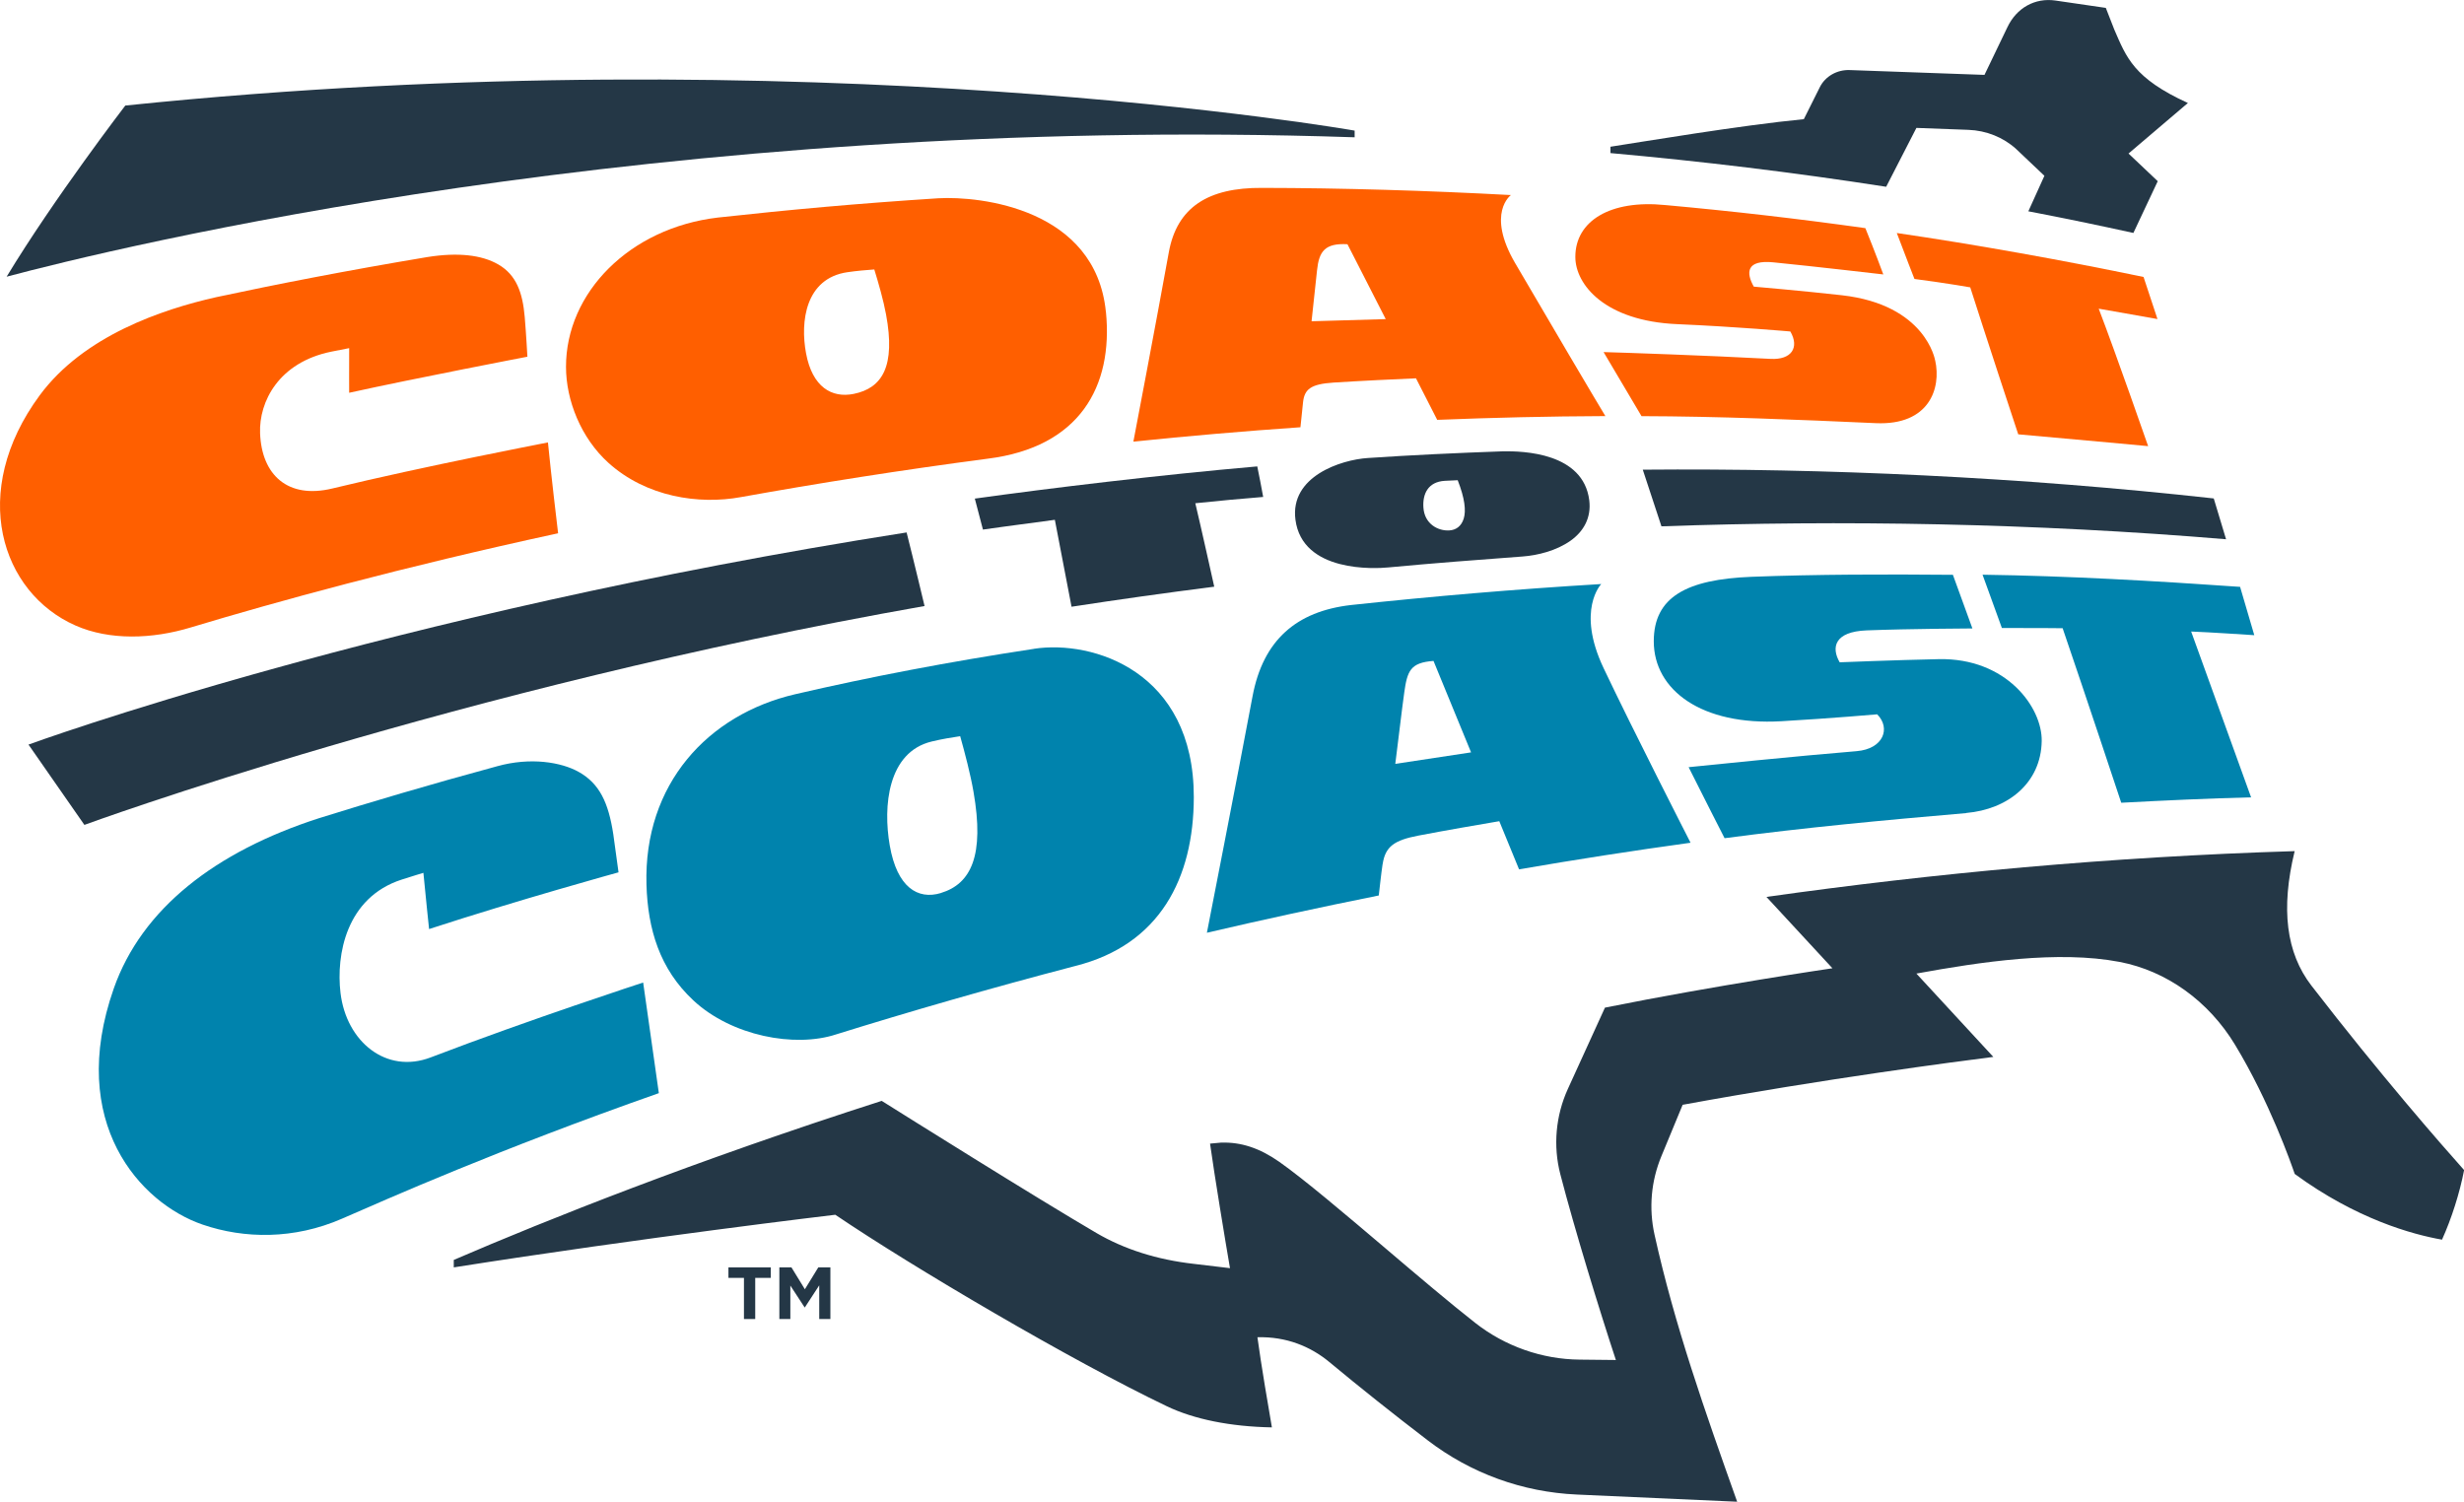 <?xml version="1.0" encoding="UTF-8"?>
<svg id="Layer_2" data-name="Layer 2" xmlns="http://www.w3.org/2000/svg" viewBox="0 0 446.13 271.91">
  <defs>
    <style>
      .cls-1 {
        fill: #ff5f00;
      }

      .cls-2 {
        fill: #0083ad;
      }

      .cls-3 {
        fill: #243746;
      }
    </style>
  </defs>
  <g id="Layer_2-2" data-name="Layer 2">
    <g>
      <g>
        <path class="cls-1" d="M273.6,35.32c-15.18-.82-30.65-1.28-45.1-1.3-9.73-.07-15.4,3.48-16.88,11.69-2.34,12.95-6.26,33.47-6.41,34.25,9.85-1.01,19.93-1.89,30.25-2.6.04-.37.21-2.1.47-4.53.26-2.36,1.39-3.29,5.54-3.56,4.52-.29,11.63-.64,14.91-.77l3.84,7.52c9.99-.4,20.15-.64,30.45-.68-.99-1.59-10.94-18.44-16.35-27.72-5.28-9.06-.74-12.31-.74-12.31ZM237.47,58.17c.52-4.97.73-6.67.99-9.21.36-3.45,1.41-4.96,5.51-4.74l6.93,13.56c-3.69.1-10.24.29-13.44.39Z"/>
        <path class="cls-1" d="M200.23,56.47c-1.85-18.68-22.7-21-30.35-20.57-14.55.94-26.77,2.05-39.9,3.49-16.01,1.88-27.52,13.63-27.5,27.04,0,6.03,2.7,12.88,7.69,17.38,6.84,6.17,16.36,7.6,23.97,6.2,14.01-2.52,28.97-4.89,44.72-6.96,16.58-2.08,22.72-13.03,21.38-26.58ZM154.57,71.32c-3.96.8-7.49-1.22-8.63-7.36-1.07-5.73-.12-13.55,7.47-14.67,1.86-.27,3.4-.39,4.89-.5.78,2.53,1.66,5.6,2.13,8.16,1.74,9.36-.67,13.32-5.86,14.37Z"/>
        <path class="cls-1" d="M343.43,42.18c1.42,3.78,3.2,8.33,3.2,8.33,6.02.79,10.1,1.52,10.1,1.52,0,0,3.28,10.27,8.69,26.61,12.49,1.11,23.52,2.14,23.52,2.14,0,0-5.73-16.47-8.95-24.89,3.77.69,8.45,1.46,10.64,1.88-1.36-4.16-2.23-6.77-2.52-7.62-14.38-3-30.57-5.9-44.68-7.96Z"/>
        <path class="cls-1" d="M13.67,113.26c6.15,2.71,13.87,2.49,20.94.33,15.2-4.58,37.98-10.87,66.44-17.03-.27-2.24-1.24-10.42-1.84-16.45,0,0-22.36,4.3-39.04,8.34-8.06,1.95-12.8-2.45-13.08-10.02-.21-5.69,3.36-12.8,12.87-14.75,1.59-.32,3.26-.64,3.26-.64-.02,3.3,0,8.08,0,8.08,12.02-2.65,32.27-6.53,32.27-6.53,0,0-.22-4.07-.48-7.16-.38-4.48-1.54-7.65-4.76-9.53-3.06-1.78-7.43-2.22-12.84-1.36-14.56,2.43-27.4,4.94-38.22,7.26-9.94,2.23-24.06,7.03-32,17.78C-5.73,89.1.19,107.32,13.67,113.26Z"/>
        <path class="cls-3" d="M245.27,24.87v-1.22S146.71,6.3,22.69,19.11c0,0-12.88,16.77-21.49,30.99,18.82-5.01,117.97-29.5,244.08-25.24Z"/>
        <path class="cls-3" d="M346.98,23.16l9.41.35c3.25.12,6.31,1.35,8.63,3.45l5.14,4.87-2.91,6.43c6.32,1.21,12.66,2.52,19.02,3.92l4.41-9.37-5.29-5.01,10.75-9.15c-9.85-4.49-11.14-8.27-13.33-13.3l-1.53-3.92-9.11-1.33c-3.72-.54-7.06,1.32-8.73,4.87l-4.13,8.59-24.33-.87c-2.35-.11-4.5,1.13-5.48,3.09l-2.9,5.8c-11.42,1.1-29.4,4.13-35.01,4.99v1.15c16.35,1.47,33.03,3.47,49.92,6.1l5.47-10.65Z"/>
        <path class="cls-3" d="M164.13,96.41C69.53,111.23,5.16,134.82,5.16,134.82l10.12,14.54s67.17-24.67,152.12-39.63c0,0-2.02-8.48-3.25-13.32Z"/>
        <path class="cls-3" d="M287.75,90.58c-1.08-8.61-11.93-8.93-15.66-8.86-8.25.29-16.4.67-24.44,1.21-4.86.32-14.11,3.32-13.1,11.15,1.24,9.63,14.4,8.9,16.84,8.66,7.98-.75,16.09-1.37,24.32-1.98,2.65-.2,6.08-1.02,8.67-2.87,2.33-1.66,3.77-4.13,3.37-7.32ZM265.02,93.9c-.44,1.42-1.43,2.07-2.6,2.14-2.03.13-4.51-1.15-4.7-4.16-.16-2.39.79-4.64,3.88-4.82.93-.06,2.33-.11,2.33-.11,1.29,3.29,1.53,5.53,1.09,6.95Z"/>
        <path class="cls-3" d="M297.44,85.04s2.04,6.17,3.38,10.26c32.57-1.16,67.29-.58,102.23,2.34-.77-2.56-1.51-5.02-2.23-7.39-35.11-3.88-70.24-5.5-103.37-5.21Z"/>
        <path class="cls-3" d="M446.13,211.84c-4.14-4.64-15.13-17.19-27.62-33.37-4.58-5.93-5.58-13.91-3.04-24.36-33.39,1.02-65.41,4.02-95.64,8.29l11.95,12.92c-.19.03-20.98,3.07-41.19,7.13l-6.72,14.73c-2.2,4.83-2.69,10.31-1.36,15.43,2.62,10.1,7.11,24.7,10.06,33.64l-6.58-.07c-6.78-.06-13.49-2.42-18.86-6.63-4.63-3.63-10.5-8.61-16.17-13.43-7.29-6.19-14.84-12.59-19.33-15.75-3.57-2.5-6.93-3.61-10.59-3.48l-1.95.18c.79,5.69,2.77,17.68,3.61,22.55l-6.56-.78c-6.64-.75-12.56-2.63-17.61-5.58-11.03-6.45-34.81-21.37-38.89-23.93-33.89,10.88-60.39,21.44-77.48,28.8v1.35c34.06-5.37,68.72-9.49,69.08-9.53,14.02,9.5,42.81,26.44,60.02,34.67,4.95,2.37,11.52,3.69,19.03,3.83-.48-2.74-2.01-11.71-2.62-16.32,5.18-.15,9.6,1.65,13.01,4.48,5.41,4.5,11.58,9.41,17.84,14.2,7.81,5.97,17.14,9.36,26.98,9.8l29.03,1.3c-5.85-16.43-11.34-32-14.96-48.35-1.06-4.78-.63-9.69,1.24-14.21l3.85-9.31c25.64-4.7,50.04-7.89,56.25-8.67l-13.93-15.09c11.6-2.11,25.64-4.24,36.8-2.11,8.49,1.62,16.11,7.09,20.9,15.01,6.24,10.3,10.16,21.51,10.8,23.38,11.16,8.17,21.28,10.95,26.67,11.9,1.72-3.8,3.2-8.44,4-12.6h0Z"/>
        <path class="cls-3" d="M216.42,91.12c4.22-.44,8.4-.83,12.29-1.14-.38-2.11-.67-3.56-1.07-5.53-17.8,1.55-37.52,3.93-51.14,5.83.63,2.41,1.47,5.61,1.47,5.61,0,0,5.3-.76,13.02-1.77.48,2.49,2.43,12.69,2.99,15.57h0c.01.06.02.12.03.17,8.4-1.29,17.02-2.51,25.84-3.63-.45-2.01-2.36-10.64-3.43-15.12Z"/>
        <path class="cls-2" d="M187.23,117.48c-15.3,2.32-29.78,5.09-43.25,8.22-15.8,3.67-27.46,16.27-26.93,34.5.24,8.05,2.39,15.25,8.48,20.93,6.91,6.45,18.38,8.63,25.87,6.16,13.27-4.13,27.75-8.32,43.31-12.39,15.28-3.83,21.42-15.89,21.44-30.56.02-22.77-18.24-28.49-28.92-26.87ZM170.35,161.7c-4.16,1.26-7.93-1.01-9.25-8.61-1.24-7.09-.39-16.91,7.6-18.83,1.96-.47,3.58-.72,5.15-.96.87,3.11,1.86,6.88,2.41,10.05,2.02,11.58-.44,16.68-5.9,18.34Z"/>
        <path class="cls-2" d="M358.96,104.06c1.52,4.16,3.5,9.65,3.5,9.65,5.69-.02,11,.04,11,.04,4.13,12.05,10.61,31.6,10.61,31.6,7.73-.41,15.62-.78,23.51-.98,0,0-6.13-16.96-10.85-30.02,3.67.14,9.73.56,11.43.66-.88-3.01-1.73-5.92-2.57-8.75-15.63-1.09-31.12-1.98-46.65-2.2Z"/>
        <path class="cls-2" d="M116.46,177.9s-20.51,6.68-38.48,13.56c-8.03,3.07-15.28-2.83-16.33-11.69-.81-6.87,1.01-17.26,11.09-20.51,1.6-.52,3.92-1.22,3.92-1.22.39,4.14,1.03,10.18,1.03,10.18,16.22-5.29,34.3-10.27,34.3-10.27,0,0-.54-4.02-.95-6.92-.88-5.69-2.47-9.14-6.27-11.27-3.12-1.75-8.68-2.71-14.76-1.02-12.38,3.36-23.21,6.58-32.29,9.42-18.73,6.04-32.05,16.38-37.12,30.82-8.53,24.31,4.79,38.88,16.08,42.75,7.56,2.59,16.54,2.72,25.22-1.06,8.21-3.57,28.11-12.45,57.39-22.74-1.04-7.45-2.84-20.03-2.84-20.03Z"/>
        <path class="cls-2" d="M250.34,156.47c.48-3.22,2.14-4.33,6.41-5.16,4.62-.89,11.32-2.05,14.71-2.62l3.58,8.72c10.11-1.75,20.47-3.36,31.05-4.82-.31-.6-10.51-20.56-15.77-31.67-4.96-10.49-.4-15.17-.4-15.17-15.54.93-30.67,2.23-45.31,3.8-9.84,1.13-15.91,6.3-17.83,16.55-3.04,16.18-8.08,41.83-8.26,42.79,10.01-2.34,20.41-4.6,31.12-6.75.2-1.67.4-3.72.69-5.67ZM254.24,125.48c.56-4.01,1.1-5.5,5.31-5.81l6.8,16.56c-3.81.56-10.47,1.58-13.72,2.08.86-6.76,1.06-8.81,1.61-12.82Z"/>
        <path class="cls-2" d="M356.01,147.2c7.47-.64,13.53-5.37,13.66-13.01.11-6.12-6.41-15.09-18.63-14.84-7.86.16-17.95.57-17.95.57-1.56-2.69-.96-5.55,4.88-5.78,7.75-.3,19.15-.35,19.15-.35l-3.53-9.71c-12.22-.11-24.73-.09-36.44.36-11.83.46-17.72,3.68-17.72,11.67,0,8.84,8.65,15.31,23.11,14.48,9.04-.52,17.34-1.25,17.34-1.25,2.5,2.51,1.13,6.27-3.72,6.67-10.41.85-27.73,2.62-30.42,2.9,3.04,6.06,5.68,11.24,6.51,12.86,14.82-1.95,28.4-3.22,43.78-4.55Z"/>
        <path class="cls-1" d="M350.37,65.25s-1.64-10.07-16.88-11.79c-7.02-.79-15.95-1.56-15.95-1.56-1.44-2.55-1.36-4.89,3.54-4.4,7.11.7,19.91,2.19,19.91,2.19,0,0-1.58-4.3-3.25-8.38-12.33-1.73-24.19-3.09-36.21-4.18,0,0-.01,0-.02,0-9.96-1.01-16.3,2.89-16.28,9.4.01,5.05,5.41,11.59,18.4,12.16,10.83.47,20.53,1.33,20.53,1.33,1.68,2.92.2,5.16-3.57,4.96-11.62-.62-26.31-1.12-30.25-1.23,2.91,4.94,5.56,9.42,6.87,11.6,13.9.04,28.05.62,42.43,1.27,9.64.43,11.88-6.29,10.74-11.37Z"/>
      </g>
      <g>
        <polygon class="cls-3" points="145.73 233.44 143.3 229.48 141.11 229.48 141.11 238.83 143.1 238.83 143.1 232.77 145.68 236.72 145.73 236.72 148.33 232.73 148.33 238.83 150.35 238.83 150.35 229.48 148.16 229.48 145.73 233.44"/>
        <polygon class="cls-3" points="131.89 231.38 134.7 231.38 134.7 238.83 136.74 238.83 136.74 231.38 139.55 231.38 139.55 229.48 131.89 229.48 131.89 231.38"/>
      </g>
    </g>
  </g>
</svg>